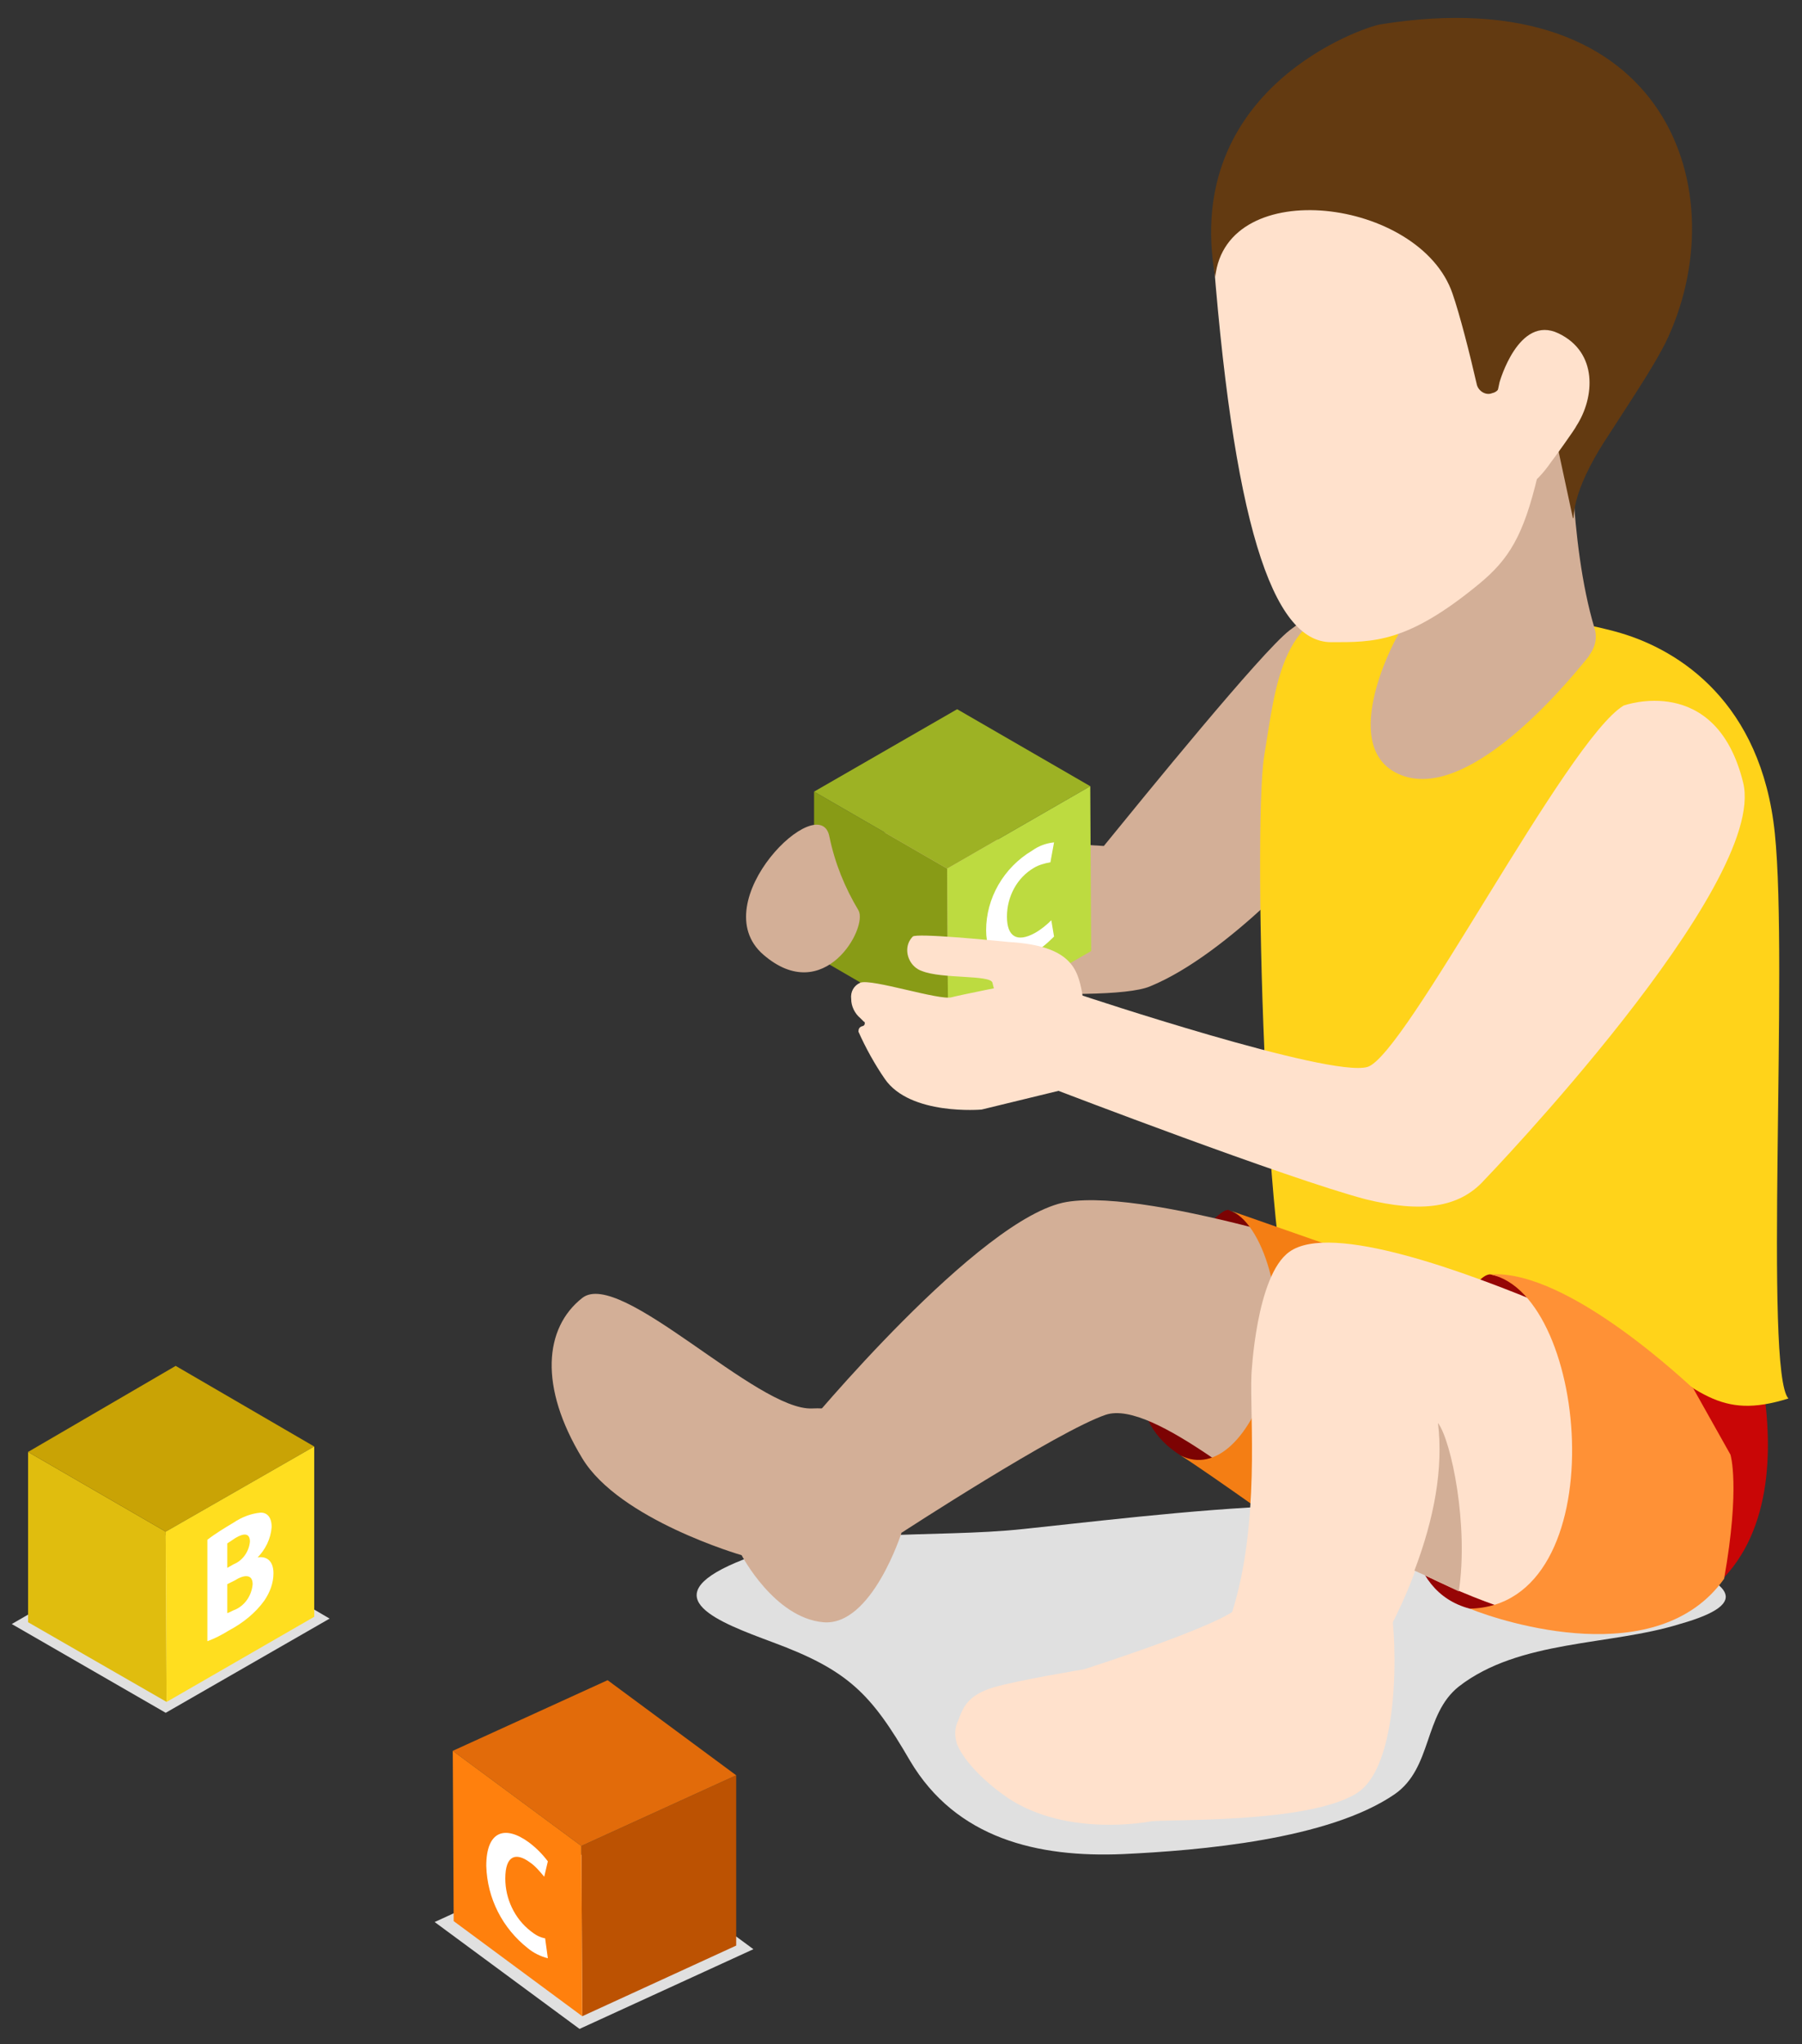 <?xml version="1.0" encoding="utf-8"?>
<!-- Generator: Adobe Illustrator 22.1.0, SVG Export Plug-In . SVG Version: 6.00 Build 0)  -->
<svg version="1.1" id="Layer_1" xmlns="http://www.w3.org/2000/svg" xmlns:xlink="http://www.w3.org/1999/xlink" x="0px" y="0px"
	 viewBox="0 0 199 225.7" style="enable-background:new 0 0 199 225.7;" xml:space="preserve">
<rect x="0" y="0" width="199" height="225.7" fill="#333333" stroke="none"/>
<style type="text/css">
	.st0{fill:#E0E0E0;}
	.st1{fill:#D3AF97;}
	.st2{fill:#A8694A;}
	.st3{fill:#C90606;}
	.st4{fill:#FFD31A;}
	.st5{fill:#7C0303;}
	.st6{fill:#F47E14;}
	.st7{fill:#889B16;}
	.st8{fill:#9DB224;}
	.st9{fill:#BDDB40;}
	.st10{fill:#FFFFFF;}
	.st11{fill:#FFE1CC;}
	.st12{fill:#633A11;}
	.st13{fill:#960505;}
	.st14{fill:#FF9136;}
	.st15{fill:#BC5202;}
	.st16{fill:#E26B0A;}
	.st17{fill:#FF800D;}
	.st18{fill:#E0BD0E;}
	.st19{fill:#C9A305;}
	.st20{fill:#FFDE1F;}
</style>
<title>dziecko_klocki</title>
<g>
	<g id="Layer_2_1_">
		<path class="st0" d="M183.9,172.2l-0.7-0.6l-4.6-1.3c-23-6.6-42.2-4-65.5-1.5c-10.1,1.1-22.4-0.3-31.8,3.7c-9.2,3.9-1.9,6.6,4,8.8
			c8.4,3.1,10.9,5.7,15.2,13.1c5.1,8.6,14.1,10.7,23.5,10.3c8.5-0.4,22.7-1.6,30-6.6c4.2-2.9,3.2-8.8,7.1-11.9
			c6.7-5.2,16.7-4.5,24.4-6.9C194,176.9,190.7,174.6,183.9,172.2z"/>
		<path class="st1" d="M142.4,69.6c-3.1,2.4-16.1,18.4-20.5,23.8l-26.1-1.6L95,108.5c0,0,27,2.5,32,0.4c8.8-3.6,18.9-15.2,18.9-15.2
			l3.4-26.9C149.3,66.8,146.1,66.7,142.4,69.6z"/>
		<path class="st2" d="M142.6,124.7c-0.8-12.1-5.3-50.5,3.2-55c7.5-4,21.9-1.6,21.9-1.6s26.1,0.8,26.9,20.8
			c0.6,15.4-4.1,21.6-4.1,43.8c0,8.7,5.5,17.7,2.7,33.6c-0.8,4.6-40.2-18-40.2-18S143.7,140.3,142.6,124.7z"/>
		<path class="st3" d="M192.4,143.7L192.4,143.7c-0.1-0.4-0.2-0.8-0.3-1.2c-5,0.9-12.1,2.8-20.8,1.9l8.2,3.7
			c5.1,3.5,14.6,24-2.1,31.4h0.7h0.3c1.6-0.1,3.2-0.4,4.8-0.9C203,172.1,192.4,143.7,192.4,143.7z"/>
		<path class="st4" d="M139.6,83.5c1.3-7.7,1.8-16.9,11.7-16.7s21.3,1.2,27.7,3.1s15.5,7.6,17,22.1s-1.2,59.5,1.5,62.4
			c-7.7,2.4-9.8-0.8-18.1-6.4s-31.5-3.2-35.5-1.4S138.3,91.8,139.6,83.5z"/>
		<path class="st5" d="M135.7,133.6c-1.9-0.7-17.4,19.6-5.3,27.1c11.1,5.7,8.4,4.2,8.4,4.2s5.6-6.1,5.7-6.4s2.1-17.4,2.2-18
			s-4.5-3.7-4.5-3.7L135.7,133.6z"/>
		<path class="st1" d="M89.7,155.5c-6.1,0.3-21.2-15.5-25.4-12.2s-4.8,9.8,0,17.7c4.1,6.8,17.6,10.7,17.6,10.7s3.6,6.9,9,7.4
			s8.7-10,8.7-10l-3.1-9.4C96.4,159.7,95.8,155.2,89.7,155.5z"/>
		<path class="st1" d="M153.4,140c0,0-26-8.9-35.6-7.3s-29,25.1-29,25.1l10.8,11.4c0,0,17.2-11.2,22.5-13s18.1,10.1,21.9,11.6
			s33.7-16.1,33.7-16.1L153.4,140z"/>
		<path class="st6" d="M135.7,133.6c3.7,1.1,6.7,10.6,4.6,17.9s-6.1,11.1-9.9,9.2c2.9,1.8,14.2,9.9,14.2,9.9l6.8-18.5l-3.7-14.3
			L135.7,133.6z"/>
		<path class="st1" d="M154.4,70.1c2.4,10.6,23.7,6.1,21.7-0.7c-2.9-9.6-2.6-23.5-2.6-23.5l-22.3,3.8L154.4,70.1z"/>
		<g>
			<polygon class="st7" points="104.7,114.1 89.9,105.5 89.9,87.4 104.6,95.9 			"/>
			<polygon class="st8" points="104.6,95.9 89.9,87.4 105.7,78.3 120.4,86.8 			"/>
			<polygon class="st9" points="120.4,86.8 120.5,105 104.7,114.1 104.6,95.9 			"/>
		</g>
		<path class="st10" d="M114,93.9c0.7-0.5,1.5-0.8,2.4-0.9l-0.4,2.2c-0.6,0.1-1.3,0.3-1.8,0.6c-1.9,1.1-3,3.2-3,5.4
			c0,2.2,1.1,2.9,3.1,1.8c0.7-0.4,1.3-0.9,1.8-1.4l0.3,1.8c-0.7,0.7-1.5,1.4-2.4,1.9c-3.3,1.9-5.1,0.5-5.1-2.6
			C108.9,99.2,110.8,95.8,114,93.9z"/>
		<path class="st11" d="M115.5,113.9c-2.8,0.6-5.4-2.9-5.9-5.4c-0.2-0.9-5.6-0.4-7.8-1.3c-1.2-0.4-1.9-1.8-1.5-3
			c0.1-0.3,0.3-0.6,0.5-0.8c0.4-0.4,8.6,0.4,10.6,0.6c6.9,0.4,7.6,3,8.1,5.6S118.4,113.3,115.5,113.9z"/>
		<path class="st11" d="M95.2,113.3c0.1,0,0.3-0.1,0.3-0.3c0-0.1,0-0.2-0.1-0.2l-0.4-0.4c-0.6-0.5-1-1.3-1-2.1
			c-0.1-0.8,0.3-1.5,1-1.8c1.2-0.5,8.8,2,10.1,1.6c0.7-0.2,6.7-1.4,6.7-1.4c3.7-0.7,5.8-0.6,7.5,1.8l0.9,2.3l-0.7,7l-11.1,2.7
			c0,0-7.9,0.7-10.7-3.4c-1.1-1.6-2.1-3.4-2.9-5.2C94.8,113.6,94.9,113.4,95.2,113.3C95.2,113.3,95.2,113.3,95.2,113.3z"/>
		<path class="st11" d="M119.5,109.9c0,0,27.3,9.1,31.5,7.9s22-36.1,28.3-39.9c0,0,10.2-3.7,13.2,8.5c2.8,11.3-28.6,43.9-28.6,43.9
			l0,0c-2.8,3.1-7,3.6-13.1,2.1c-8.7-2.3-34-12-34-12L119.5,109.9z"/>
		<path class="st11" d="M156.5,13.2L156.5,13.2l19.6,3.5C169.7,54,170,59,163.3,64.5c-7.9,6.5-11.6,6.4-16.3,6.4
			c-6.5,0-10.9-13.2-13.2-45.1l10.1-13.5L156.5,13.2z"/>
		<path class="st12" d="M152.4,2.7c-1.8,0.3-21.9,7-18.2,27.9c1.2-11.4,22.6-8.7,26.2,1.8c0.8,2.3,1.9,6.6,2.7,10.1
			c0.2,0.7,1,1.2,1.7,0.9c0.5-0.1,0.8-0.5,0.9-0.9c0.3-0.8,0.6-1.6,1-2.3c0,0,3-2.9,5.9-1.9c3.6,1.2-0.6,9.2-0.9,9.6l2,9.3
			c0.3,0.2-0.6-2.3,3.9-9.1c4.3-6.6,5.2-8.1,6.3-10.2C191.9,21.5,184.4-2.5,152.4,2.7z"/>
		<path class="st11" d="M172.1,36.8c-4.4-2.1-6.5,5.4-6.5,5.4l-1.8,8.4c0,0-0.3,3.2,1.6,3.7c2.2,0.6,4.1-0.7,5.9-3.3
			c0.1-0.1,2.7-3.7,2.8-4C176.1,43.9,176.5,38.9,172.1,36.8z"/>
		<path class="st1" d="M175.5,72.4c-3.5,4.4-13.6,15.9-20.7,13.2s-1.1-14.4-0.4-15.5s16.7,0,16.7,0L175.5,72.4z"/>
		<path class="st13" d="M164.6,140.7c-3.9-0.3-16.9,33-2.3,36.9c12,1.5,14.6,0,14.6,0s1.5-20.5,1.6-20.8s-5.5-9.9-5.5-10.2
			c-1-1.4-2.1-2.7-3.2-4l-2.7-1.3L164.6,140.7z"/>
		<path class="st11" d="M179.6,148.1l-8.2-3.7c-9.5-4-24.4-9.5-29-6.2c-3.7,2.6-4.2,13.6-4.2,13.6c-0.2,4.5,1,16.5-2.2,26.4
			c-1.5,4.4,8.3,17.1,15.7,4.8c1.8-3.1,3.4-6.3,4.6-9.6c6.4,3.2,14.2,6.3,21.2,6.2C194.2,172.1,184.7,151.6,179.6,148.1z"/>
		<path class="st11" d="M136.8,177.4c-1.7,2-17.1,6.9-17.1,6.9s-7.3,1.2-10,2c-3,0.9-3.4,2.4-3.9,3.7c-0.4,0.8-0.4,1.7-0.1,2.6
			c0.9,2.1,3.4,4.4,5.6,5.9c6.6,4.4,15.7,2.6,15.7,2.6c1.5-0.3,17.3,0.3,22.8-3.1s4.2-20.5,3.7-20.4c-0.2,0.9-0.4,1.9-0.5,2.8
			c0,0-5.3,4-10.3,1.6S138.5,175.4,136.8,177.4z"/>
		<path class="st1" d="M161.1,175.7c1.1-7.2-0.8-16.6-2.3-18.6c0.6,5-0.4,10.5-2.6,16.3C157.8,174.1,159.4,174.9,161.1,175.7z"/>
		<path class="st1" d="M91.6,92.4c0.6,2.9,1.7,5.6,3.2,8.1c1.1,1.9-3.8,10.7-10.5,4.9S90.6,86.9,91.6,92.4z"/>
		<path class="st14" d="M164.6,140.7c11,2.3,13.8,36.6-2.3,36.9c3.7,1.5,20.8,7,28.1-3.3c1.8-10.2,0.7-13.7,0.7-13.7l-4.1-7.3
			C186.9,153.3,173.3,140.1,164.6,140.7z"/>
		<polygon class="st0" points="48,212.2 67.2,203.4 83.2,215.2 64,224 		"/>
		<g>
			<polygon class="st15" points="64.2,203.8 81.3,196 81.3,214.8 64.3,222.6 			"/>
			<polygon class="st16" points="50,193.3 67.1,185.5 81.3,196 64.2,203.8 			"/>
			<polygon class="st17" points="64.2,203.8 64.3,222.6 50.1,212.1 50,193.3 			"/>
		</g>
		<path class="st10" d="M58.4,203.4c0.8,0.6,1.5,1.3,2.1,2.1l-0.4,1.7c-0.5-0.6-1-1.2-1.6-1.6c-1.5-1.1-2.7-0.8-2.7,1.8
			c0,2.2,1,4.4,2.8,5.8c0.5,0.4,1,0.7,1.6,0.8l0.3,2.2c-0.8-0.2-1.6-0.6-2.2-1.1c-2.8-2.2-4.5-5.5-4.6-9.1
			C53.7,202.1,55.8,201.5,58.4,203.4z"/>
		<polygon class="st0" points="18.3,189.1 1.3,179.3 19.5,168.8 36.4,178.7 		"/>
		<g>
			<polygon class="st18" points="18.4,187.9 3.1,179.1 3.1,160.3 18.3,169.1 			"/>
			<polygon class="st19" points="18.3,169.1 3.1,160.3 19.4,150.8 34.7,159.7 			"/>
			<polygon class="st20" points="34.7,159.7 34.7,178.5 18.4,187.9 18.3,169.1 			"/>
		</g>
		<path class="st10" d="M28.2,172c1.1-0.3,2,0.2,2,1.7c0,1.1-0.4,2.1-1,3c-1,1.4-2.4,2.5-3.9,3.3c-0.8,0.5-1.6,0.9-2.4,1.2v-11.2
			c0.9-0.7,1.9-1.3,2.9-1.9c0.9-0.6,1.9-1,3-1.1c0.7,0,1.2,0.5,1.2,1.6c-0.1,1.3-0.7,2.5-1.6,3.4L28.2,172z M26,177.7
			c1.1-0.5,1.8-1.6,1.9-2.8c0-1.1-0.9-1.1-2-0.4l-0.8,0.4v3.2C25.4,178,25.7,177.8,26,177.7z M25.1,170.4v2.7l0.7-0.4
			c1-0.4,1.7-1.4,1.8-2.5c0-0.9-0.6-1-1.6-0.4C25.7,170,25.4,170.2,25.1,170.4L25.1,170.4z"/>
	</g>
</g>
</svg>
